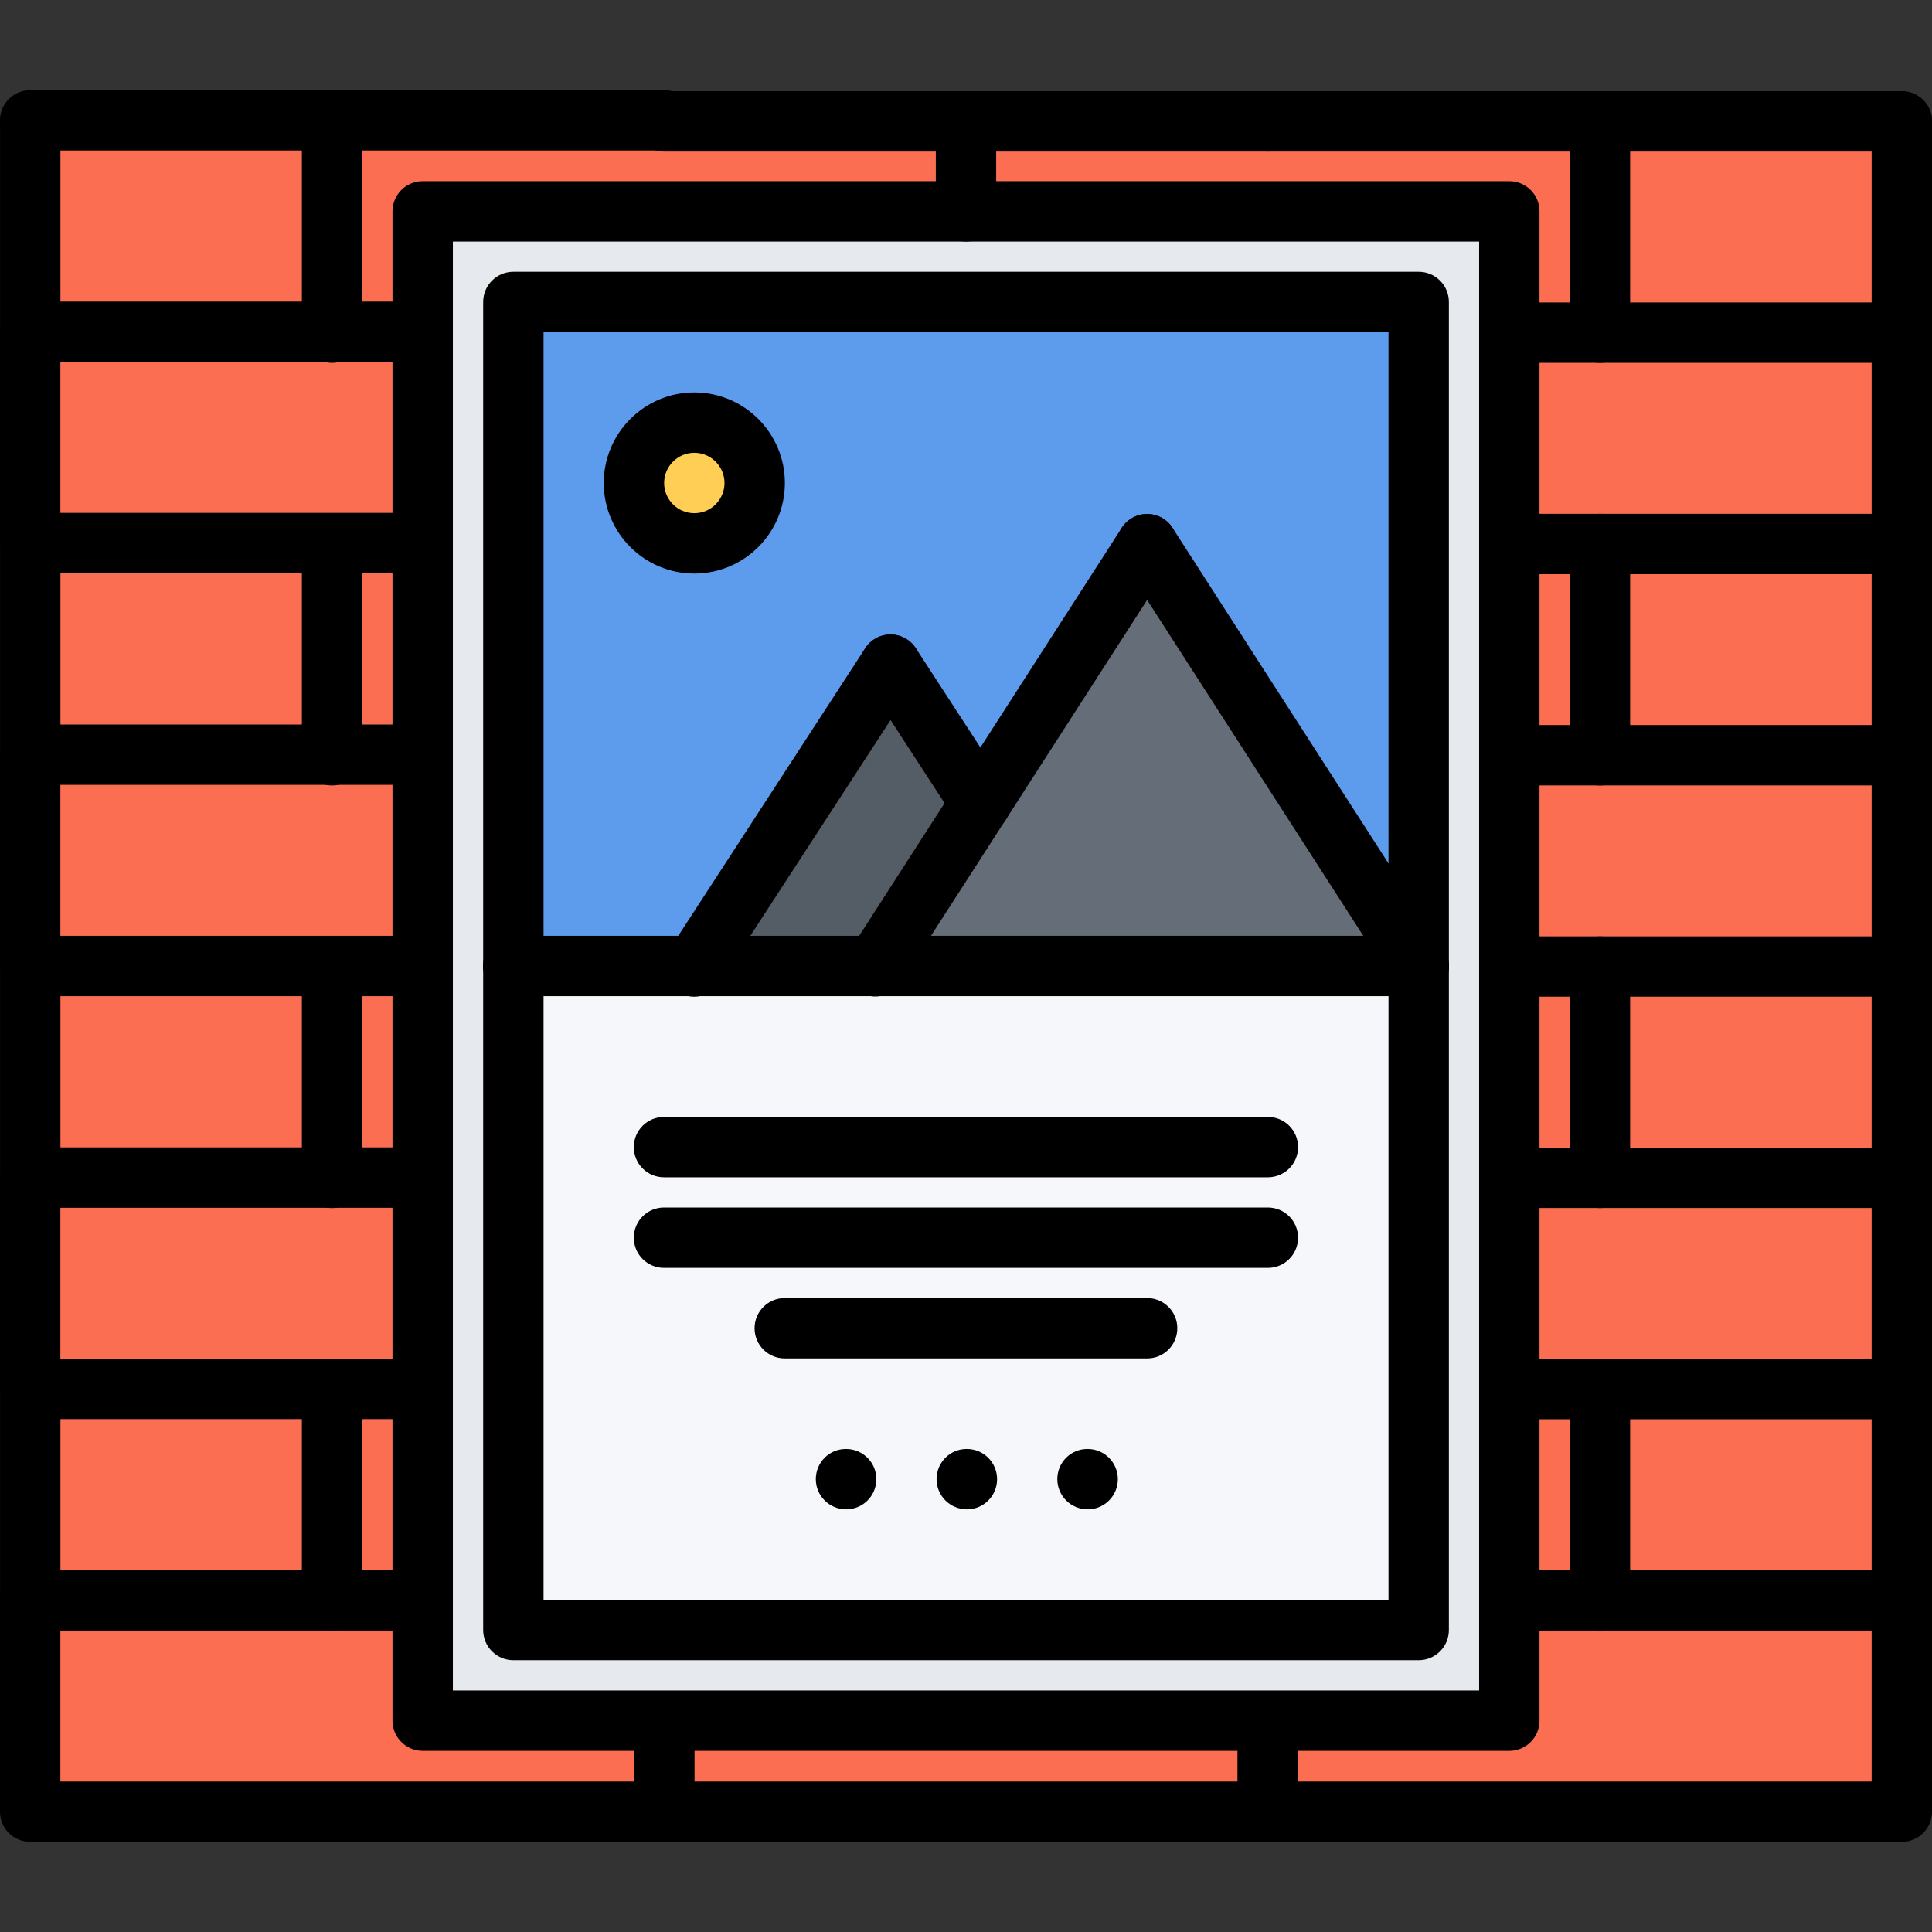 <svg id="icons" enable-background="new 0 0 64 64" height="512" viewBox="0 0 64 64" width="512" xmlns="http://www.w3.org/2000/svg"><rect x="0" y="0" width="64" height="64" fill="#333333" stroke="none"/><path d="m1 3.986h62v56.027h-62z" fill="#fc6e51"/><path d="m29.01 31.998h17.98.01v.01 21.99h-29.99v-22h6z" fill="#f5f7fa"/><path d="m50 6.998v4.02 7 7 7 7 7 7 3.98h-7.99-20-8.01v-3.98-7.01-7-7.01-7-7.011-7-3.989h18zm-3 3.01h-29.99v21.99 22h29.99v-21.99-.01z" fill="#e6e9ed"/><path d="m23 13.998c1.11 0 2 .899 2 2 0 1.109-.89 2-2 2-1.1 0-2-.891-2-2 0-1.101.9-2 2-2z" fill="#ffce54"/><path d="m47 10.008v21.99h-.01l-8.99-13.971-5.52 8.58-2.98-4.59-6.49 9.98h-6v-21.99h29.99zm-22 5.99c0-1.101-.89-2-2-2-1.1 0-2 .899-2 2 0 1.109.9 2 2 2 1.11 0 2-.891 2-2z" fill="#5d9cec"/><path d="m29.5 22.018 2.98 4.589-3.47 5.391h-6z" fill="#545c66"/><path d="m38 18.027 8.99 13.971h-17.98l3.47-5.391z" fill="#656d78"/><path d="m13.998 47.01h-12.998c-.553 0-1-.447-1-1v-7c0-.553.447-1 1-1h12.998c.553 0 1 .447 1 1s-.447 1-1 1h-11.998v5h11.998c.553 0 1 .447 1 1s-.447 1-1 1z"/><path d="m13.998 33h-12.998c-.553 0-1-.448-1-1v-7c0-.552.447-1 1-1h12.998c.553 0 1 .448 1 1s-.447 1-1 1h-11.998v5h11.998c.553 0 1 .448 1 1s-.447 1-1 1z"/><path d="m13.998 18.99h-12.998c-.553 0-1-.448-1-1v-7c0-.552.447-1 1-1h12.998c.553 0 1 .448 1 1s-.447 1-1 1h-11.998v5h11.998c.553 0 1 .448 1 1s-.447 1-1 1z"/><path d="m22.006 61.014h-21.006c-.553 0-1-.447-1-1v-7c0-.553.447-1 1-1s1 .447 1 1v6h19.006v-1.996c0-.553.447-1 1-1s1 .447 1 1v2.996c0 .552-.447 1-1 1z"/><path d="m42.006 61.014h-20.012c-.553 0-1-.447-1-1v-2.996c0-.553.447-1 1-1s1 .447 1 1v1.996h18.012v-1.996c0-.553.447-1 1-1s1 .447 1 1v2.996c0 .552-.447 1-1 1z"/><path d="m63 61.014h-21.006c-.553 0-1-.447-1-1v-2.996c0-.553.447-1 1-1s1 .447 1 1v1.996h19.006v-6c0-.553.447-1 1-1s1 .447 1 1v7c0 .552-.447 1-1 1z"/><path d="m1.002 12.021c-.553 0-1-.448-1-1v-7c0-.552.447-1 1-1s1 .448 1 1v7c0 .553-.447 1-1 1z"/><path d="m11 12.021c-.553 0-1-.448-1-1v-7c0-.552.447-1 1-1s1 .448 1 1v7c0 .553-.447 1-1 1z"/><path d="m53 12.021c-.553 0-1-.448-1-1v-7c0-.552.447-1 1-1s1 .448 1 1v7c0 .553-.447 1-1 1z"/><path d="m63 12.021c-.553 0-1-.448-1-1v-7c0-.552.447-1 1-1s1 .448 1 1v7c0 .553-.447 1-1 1z"/><path d="m1.002 26.02c-.553 0-1-.448-1-1v-7c0-.552.447-1 1-1s1 .448 1 1v7c0 .552-.447 1-1 1z"/><path d="m11 26.02c-.553 0-1-.448-1-1v-7c0-.552.447-1 1-1s1 .448 1 1v7c0 .552-.447 1-1 1z"/><path d="m53 26.02c-.553 0-1-.448-1-1v-7c0-.552.447-1 1-1s1 .448 1 1v7c0 .552-.447 1-1 1z"/><path d="m63 26.02c-.553 0-1-.448-1-1v-7c0-.552.447-1 1-1s1 .448 1 1v7c0 .552-.447 1-1 1z"/><path d="m1.002 40.019c-.553 0-1-.447-1-1v-7c0-.552.447-1 1-1s1 .448 1 1v7c0 .552-.447 1-1 1z"/><path d="m11 40.019c-.553 0-1-.447-1-1v-7c0-.552.447-1 1-1s1 .448 1 1v7c0 .552-.447 1-1 1z"/><path d="m53 40.019c-.553 0-1-.447-1-1v-7c0-.552.447-1 1-1s1 .448 1 1v7c0 .552-.447 1-1 1z"/><path d="m63 40.019c-.553 0-1-.447-1-1v-7c0-.552.447-1 1-1s1 .448 1 1v7c0 .552-.447 1-1 1z"/><path d="m1.002 54.018c-.553 0-1-.447-1-1v-7c0-.553.447-1 1-1s1 .447 1 1v7c0 .552-.447 1-1 1z"/><path d="m11 54.018c-.553 0-1-.447-1-1v-7c0-.553.447-1 1-1s1 .447 1 1v7c0 .552-.447 1-1 1z"/><path d="m53 54.018c-.553 0-1-.447-1-1v-7c0-.553.447-1 1-1s1 .447 1 1v7c0 .552-.447 1-1 1z"/><path d="m63 54.018c-.553 0-1-.447-1-1v-7c0-.553.447-1 1-1s1 .447 1 1v7c0 .552-.447 1-1 1z"/><path d="m63 47.016h-12.998c-.553 0-1-.447-1-1s.447-1 1-1h11.998v-5h-11.998c-.553 0-1-.447-1-1s.447-1 1-1h12.998c.553 0 1 .447 1 1v7c0 .552-.447 1-1 1z"/><path d="m63 33.018h-12.998c-.553 0-1-.448-1-1s.447-1 1-1h11.998v-5h-11.998c-.553 0-1-.448-1-1s.447-1 1-1h12.998c.553 0 1 .448 1 1v7c0 .552-.447 1-1 1z"/><path d="m63 19.02h-12.998c-.553 0-1-.448-1-1s.447-1 1-1h11.998v-5h-11.998c-.553 0-1-.448-1-1s.447-1 1-1h12.998c.553 0 1 .448 1 1v7c0 .552-.447 1-1 1z"/><path d="m22.006 4.986h-21.006c-.553 0-1-.448-1-1s.447-1 1-1h21.006c.553 0 1 .448 1 1s-.447 1-1 1z"/><path d="m42.006 5.021h-20.012c-.553 0-1-.448-1-1s.447-1 1-1h20.012c.553 0 1 .448 1 1s-.447 1-1 1z"/><path d="m63 5.021h-21.006c-.553 0-1-.448-1-1s.447-1 1-1h21.006c.553 0 1 .448 1 1s-.447 1-1 1z"/><path d="m49.998 57.999h-35.996c-.553 0-1-.447-1-1v-49.997c0-.552.447-1 1-1h35.996c.553 0 1 .448 1 1v49.997c0 .553-.447 1-1 1zm-34.996-2h33.996v-47.997h-33.996z"/><path d="m46.996 54.996h-29.99c-.553 0-1-.447-1-1v-43.993c0-.552.447-1 1-1h29.99c.553 0 1 .448 1 1v43.993c0 .553-.447 1-1 1zm-28.99-2h27.99v-41.993h-27.99z"/><path d="m14.002 54.014h-13.002c-.553 0-1-.447-1-1s.447-1 1-1h13.002c.553 0 1 .447 1 1s-.447 1-1 1z"/><path d="m63 54.014h-12.998c-.553 0-1-.447-1-1s.447-1 1-1h12.998c.553 0 1 .447 1 1s-.447 1-1 1z"/><path d="m32 8.002c-.553 0-1-.448-1-1v-2.98c0-.552.447-1 1-1s1 .448 1 1v2.98c0 .552-.447 1-1 1z"/><path d="m46.996 33h-29.996c-.553 0-1-.448-1-1s.447-1 1-1h29.996c.553 0 1 .448 1 1s-.447 1-1 1z"/><path d="m42 39h-20.004c-.553 0-1-.447-1-1s.447-1 1-1h20.004c.553 0 1 .447 1 1s-.447 1-1 1z"/><path d="m42 42h-20.004c-.553 0-1-.447-1-1s.447-1 1-1h20.004c.553 0 1 .447 1 1s-.447 1-1 1z"/><path d="m38 45h-12.004c-.553 0-1-.447-1-1s.447-1 1-1h12.004c.553 0 1 .447 1 1s-.447 1-1 1z"/><path d="m47.001 33.011c-.329 0-.65-.162-.842-.459l-9-13.985c-.299-.464-.165-1.083.3-1.382s1.083-.165 1.382.3l9 13.985c.299.464.165 1.083-.3 1.382-.167.107-.354.159-.54.159z"/><path d="m28.999 33.011c-.186 0-.373-.051-.54-.159-.465-.299-.599-.917-.3-1.382l9-13.985c.299-.465.919-.6 1.382-.3.465.299.599.917.3 1.382l-9 13.985c-.192.297-.513.459-.842.459z"/><path d="m32.485 27.607c-.327 0-.647-.16-.839-.455l-2.984-4.59c-.302-.463-.17-1.082.293-1.383.463-.302 1.082-.169 1.383.293l2.984 4.59c.302.463.17 1.082-.293 1.383-.168.11-.357.162-.544.162z"/><path d="m22.999 33.018c-.187 0-.376-.052-.544-.162-.463-.301-.595-.92-.294-1.383l6.5-10c.302-.463.921-.595 1.384-.293.463.301.595.92.294 1.383l-6.5 10c-.193.294-.513.455-.84.455z"/><path d="m23 19c-1.654 0-3-1.346-3-3s1.346-3 3-3 3 1.346 3 3-1.346 3-3 3zm0-4c-.552 0-1 .449-1 1s.448 1 1 1 1-.449 1-1-.448-1-1-1z"/><path d="m28.03 49.999c-.553 0-1.005-.447-1.005-1s.442-1 .994-1h.011c.552 0 1 .447 1 1s-.448 1-1 1z"/><path d="m32.03 49.999c-.553 0-1.005-.447-1.005-1s.442-1 .994-1h.011c.552 0 1 .447 1 1s-.448 1-1 1z"/><path d="m36.03 49.999c-.553 0-1.005-.447-1.005-1s.442-1 .994-1h.011c.552 0 1 .447 1 1s-.448 1-1 1z"/></svg>